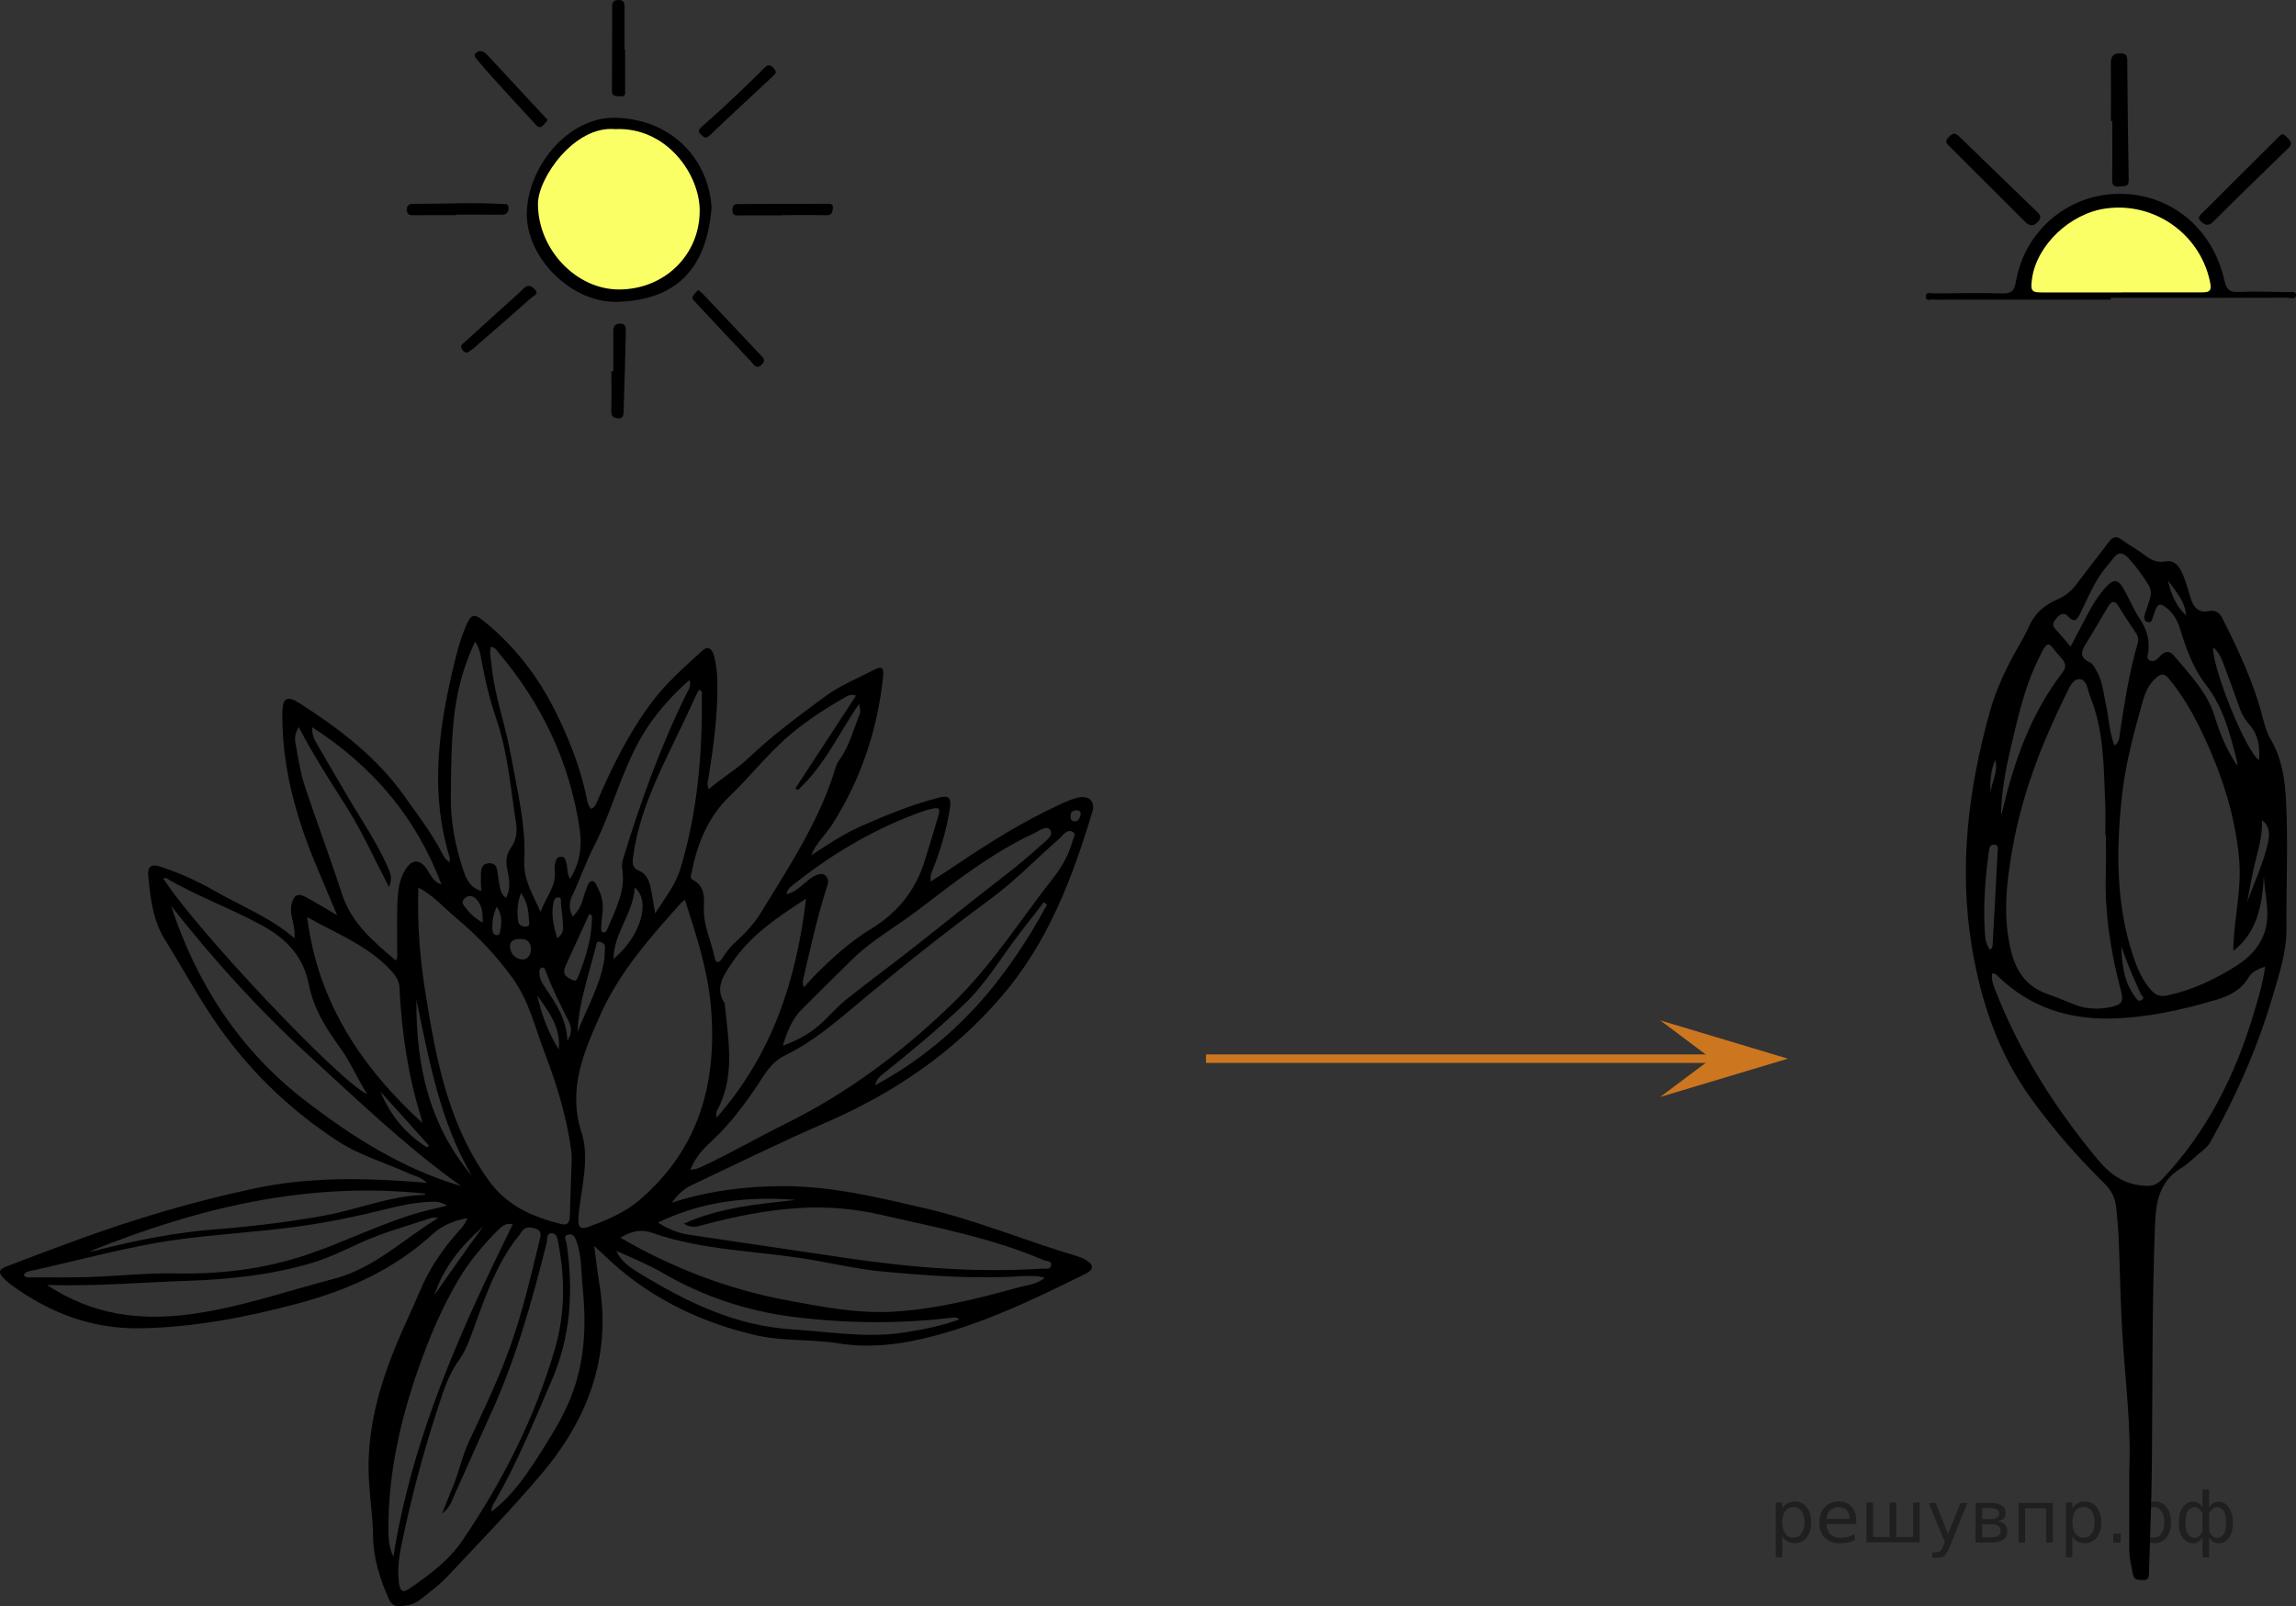 <?xml version="1.0" encoding="utf-8"?>
<!-- Generator: Adobe Illustrator 27.0.1, SVG Export Plug-In . SVG Version: 6.00 Build 0)  -->
<svg version="1.1" id="Слой_1" xmlns="http://www.w3.org/2000/svg" xmlns:xlink="http://www.w3.org/1999/xlink" x="0px" y="0px"
	 width="269.887px" height="188.84px" viewBox="0 0 269.887 188.84" enable-background="new 0 0 269.887 188.84"
	 xml:space="preserve">
<rect x="0" y="0" width="269.887" height="188.84" fill="#333333" stroke="none"/>
<ellipse fill="#FBFF66" cx="72.708" cy="24.762" rx="9.805" ry="10.371"/>
<path fill="#FBFF66" d="M237.581,34.402c0-4.847,5.483-10.371,11.617-10.371c6.134,0,11.617,5.524,11.617,10.371"/>
<g>
	<polygon fill="#CC761F" points="201.158,124.464 195.158,119.964 210.158,124.464 195.158,128.964 	"/>
	<line fill="none" stroke="#CC761F" stroke-miterlimit="10" x1="201.758" y1="124.464" x2="141.758" y2="124.464"/>
</g>
<path d="M52.88,101.36c-0.015-0.291,0.01-0.463-0.037-0.614c-2.196-7.129-1.409-14.218,0.216-21.313
	c0.456-1.99,0.913-3.968,1.718-5.851c0.591-1.381,0.945-1.488,2.082-0.57c3.587,2.896,6.358,6.473,8.4,10.567
	c1.615,3.237,2.951,6.61,3.689,10.184c0.09,0.436,0.137,0.909,0.535,1.33c0.508-0.193,0.639-0.691,0.822-1.115
	c1.752-4.059,3.729-8.013,6.401-11.537c1.675-2.21,3.791-4.069,5.849-5.943c0.695-0.633,1.15-0.181,1.355,0.537
	c0.322,1.127,0.403,2.292,0.416,3.461c0.04,3.676-0.463,7.301-1.038,10.919c-0.063,0.396-0.242,0.793,0.03,1.37
	c1.524-1.342,3.254-2.319,4.699-3.693c2.781-2.644,5.864-4.917,8.945-7.191c1.823-1.346,3.921-2.182,5.913-3.212
	c0.754-0.389,1.036-0.164,0.946,0.723c-0.642,6.312-2.593,12.168-6.002,17.532
	c-0.773,1.217-1.914,2.175-2.449,3.607c1.903-1.234,3.767-2.508,5.846-3.419c3.01-1.32,6.039-2.577,9.24-3.377
	c1.002-0.25,1.366,0.036,1.225,1.075c-0.337,2.49-1.066,4.869-1.954,7.207
	c-0.175,0.461-0.446,0.897-0.307,1.592c1.031-0.669,2.018-1.286,2.981-1.939c3.86-2.618,7.808-5.083,12.053-7.045
	c0.758-0.35,1.504-0.714,2.325-0.884c1.236-0.256,1.99,0.463,1.623,1.679c-2.364,7.831-5.198,15.353-10.695,21.741
	c-5.771,6.706-12.773,11.4-20.794,14.87c-5.261,2.276-10.403,4.828-15.591,7.272
	c-0.906,0.427-1.633,1.093-2.349,2.068c4.491-1.437,8.913-1.966,13.436-1.935c5.551,0.037,10.887,1.34,16.23,2.575
	c6.167,1.426,12.018,3.892,18.074,5.69c0.317,0.094,0.628,0.233,0.914,0.398c0.946,0.547,0.982,1.134,0.022,1.61
	c-6.184,3.067-12.399,6.075-19.172,7.656c-3.255,0.76-6.52,1.093-9.896,0.553
	c-3.237-0.518-6.595-0.226-9.801-0.974c-6.762-1.577-12.815-4.575-17.838-9.468
	c-0.29-0.282-0.592-0.552-1.092-1.017c0.224,1.668,0.376,3.086,0.609,4.49c1.431,8.599-1.399,15.943-6.853,22.377
	c-3.547,4.184-7.38,8.128-11.142,12.126c-0.934,0.992-2.077,1.791-3.148,2.649
	c-0.64,0.513-1.42,0.648-2.224,0.712c-0.674,0.054-1.097-0.199-1.373-0.817c-1.06-2.371-1.827-4.789-1.866-7.438
	c-0.033-2.199-0.367-4.389-0.489-6.593c-0.32-5.809,1.239-11.195,3.457-16.452
	c0.824-1.953,1.745-3.865,2.57-5.817c1.048-2.48,2.514-4.681,4.282-6.697c0.451-0.513,0.982-0.977,1.262-1.818
	c-1.605,0.316-2.962,0.871-4.025,1.848c-4.533,4.165-9.935,6.602-15.799,8.175
	c-6.121,1.642-12.326,2.84-18.673,2.94c-5.639,0.089-10.683-1.825-15.195-5.172
	c-0.233-0.173-0.454-0.366-0.661-0.57c-0.838-0.827-0.804-1.148,0.293-1.572c2.715-1.049,5.443-2.064,8.176-3.066
	c6.844-2.51,13.826-4.568,20.954-6.079c6.323-1.341,12.731-1.213,19.139-0.732c0.288,0.022,0.575,0.054,1.041,0.099
	c-0.697-0.72-1.523-0.828-2.226-1.153c-2.712-1.255-5.63-2.061-8.165-3.706
	c-5.506-3.573-10.182-8.022-13.988-13.37c-2.365-3.324-4.269-6.937-6.431-10.389
	c-1.421-2.268-1.677-4.848-1.945-7.411c-0.123-1.178,0.336-1.524,1.511-1.129c2.169,0.729,4.266,1.662,6.247,2.802
	c3.123,1.797,6.526,3.104,9.43,5.589c0.075-1.034-0.175-1.785-0.322-2.544c-0.096-0.499-0.146-0.986-0.018-1.481
	c0.278-1.079,0.722-1.319,1.691-0.802c1.132,0.605,2.224,1.285,3.661,2.123c-0.853-2.026-1.578-3.76-2.311-5.49
	c-2.471-5.829-4.182-11.829-4.132-18.229c0.014-1.829,0.513-2.177,2.054-1.188
	c4.641,2.981,9.015,6.284,12.258,10.851c1.589,2.238,3.267,4.418,4.529,6.873
	C52.197,100.742,52.362,101.091,52.88,101.36z M80.516,105.8c-0.189,0.134-0.304,0.188-0.383,0.275
	c-3.713,4.118-7.401,8.304-9.649,13.417c-1.884,4.284-3.763,8.586-2.136,13.624
	c0.939,2.908,0.091,6.102-0.276,9.155c-0.054,0.453-0.101,0.912-0.084,1.365c0.024,0.643,0.355,0.888,0.999,0.66
	c2.245-0.796,4.438-1.703,6.264-3.279c7.019-6.056,9.101-13.917,8.299-22.82
	C83.168,113.945,81.835,109.921,80.516,105.8z M49.17,104.337c-0.13,4.266,0.186,8.287,0.819,12.262
	c1.237,7.759,2.628,15.428,7.393,22.099c2.23,3.122,5.189,4.336,8.563,5.209c0.788,0.204,1.019-0.214,1.037-0.939
	c0.055-2.202,0.157-4.402,0.218-6.604c0.014-0.495-0.033-0.998-0.105-1.489c-0.56-3.795-1.675-7.442-3.038-11.012
	c-1.15-3.013-1.868-6.2-3.819-8.893c-1.918-2.647-4.144-4.994-6.64-7.067
	C52.208,106.748,51.018,105.323,49.17,104.337z M51.967,177.953c0.478-1.196,0.823-2.113,1.208-3.013
	c0.764-1.786,1.139-3.743,1.947-5.465c1.73-3.688,3.491-7.351,4.86-11.192c1.44-4.039,2.408-8.21,3.419-12.368
	c0.121-0.496,0.399-1.179-0.445-1.466c-0.69-0.235-1.284-0.254-1.713,0.47c-0.189,0.319-0.454,0.594-0.677,0.893
	c-2.324,3.117-3.565,6.746-4.874,10.34c-0.47,1.291-0.911,2.597-1.722,3.724c-0.836,1.162-1.417,2.444-1.877,3.787
	c-1.819,5.315-3.34,10.717-4.526,16.206c-0.445,2.058-0.974,4.135-0.661,6.295
	c0.122,0.846,0.393,1.172,1.186,0.627c2.341-1.608,4.644-3.301,6.255-5.669
	c4.748-6.984,8.536-14.457,10.894-22.59c1.177-4.06,1.188-8.208,0.391-12.353
	c-0.097-0.503-0.148-1.225-0.852-1.188c-0.589,0.031-0.424,0.734-0.522,1.125
	c-1.718,6.865-3.623,13.664-6.579,20.125c-1.435,3.137-2.803,6.305-4.234,9.444
	C53.118,176.405,52.929,177.238,51.967,177.953z M81.163,137.52c0.787-0.04,1.251-0.322,1.731-0.548
	c3.198-1.507,6.26-3.284,9.425-4.848c7.388-3.65,13.869-8.523,19.747-14.248c4.557-4.438,7.94-9.819,11.834-14.787
	c0.989-1.261,1.773-2.724,2.205-4.307c0.082-0.302,0.431-0.762-0.03-1.002c-0.4-0.208-0.806,0.019-1.116,0.344
	c-0.173,0.18-0.333,0.374-0.52,0.539c-2.678,2.361-5.154,4.926-8.056,7.064c-4.989,3.674-9.86,7.523-14.62,11.49
	c-3.011,2.509-5.911,5.121-9.469,6.853c-1.125,0.547-1.896,1.43-2.57,2.468
	c-1.792,2.758-3.696,5.428-6.138,7.68C82.624,135.104,81.716,136.09,81.163,137.52z M93.785,92.882
	c-0.095-0.069-0.189-0.137-0.284-0.206c2.369-3.622,4.739-7.245,7.127-10.896c-0.581-0.225-0.991,0.023-1.377,0.246
	c-2.415,1.396-4.743,2.902-6.849,4.763c-2.349,2.075-4.265,4.558-6.521,6.702
	c-2.643,2.512-3.894,5.627-4.581,9.073c-0.061,0.307-0.257,0.671,0.156,0.885c1.32,0.685,1.347,1.927,1.284,3.139
	c-0.112,2.148,0.865,4.047,1.284,6.071c0.138,0.667,0.532,0.518,0.828,0.068c0.435-0.662,0.881-1.309,1.475-1.846
	c1.177-1.064,2.274-2.211,3.104-3.567c3.365-5.492,6.933-10.881,8.813-17.137c0.083-0.275,0.212-0.551,0.382-0.781
	c1.159-1.568,1.637-3.439,2.337-5.21c0.223-0.566,0.185-0.581,0.009-1.435
	C98.614,86.219,96.886,90.053,93.785,92.882z M77.344,143.736c1.299,0.817,2.417,1.243,3.612,1.422
	c6.206,0.931,12.416,1.841,18.625,2.757c7.589,1.119,15.206,1.731,22.882,1.236c0.396-0.026,0.972,0.148,1.086-0.354
	c0.136-0.599-0.536-0.503-0.864-0.644c-6.118-2.623-12.635-3.842-19.072-5.321
	c-3.209-0.738-6.465-1.021-9.791-0.8c-3.763,0.25-7.413,0.971-11.034,1.941c-0.729,0.195-1.463,0.497-2.401-0.106
	c4.306-1.959,8.742-2.282,13.137-2.8C87.994,140.643,82.631,141.172,77.344,143.736z M51.89,103.98
	c-2.933-7.804-8.009-13.861-15.184-18.477c-0.071,0.92,0.285,1.496,0.601,2.051
	c1.09,1.915,2.23,3.802,3.335,5.709c1.647,2.842,3.532,5.549,4.886,8.555c0.305,0.677,0.668,1.384,0.197,2.473
	c-1.745-3.357-3.178-6.585-5.07-9.553c-1.913-3-3.836-5.994-5.546-9.264c-0.422,0.724-0.485,1.316-0.378,1.885
	c0.307,1.633,0.527,3.302,1.041,4.872c1.409,4.304,3.023,8.542,4.417,12.851c1.119,3.46,3.722,5.624,6.351,7.847
	c0.243-0.441,0.14-0.903,0.144-1.343c0.016-1.748-0.035-3.497,0.022-5.244c0.046-1.413,0.166-2.841,0.933-4.089
	c0.783-1.273,1.745-1.268,2.551-0.053C50.641,102.881,50.951,103.688,51.89,103.98z M72.925,145.516
	c6.155,3.564,12.599,6.043,19.492,7.337c4.175,0.783,8.383,1.603,12.624,1.354
	c5.026-0.296,9.931-1.538,14.78-2.878c0.915-0.253,1.993-0.299,2.986-1.098c-0.492-0.104-0.727-0.19-0.963-0.197
	c-0.623-0.018-1.248-0.033-1.869,0.007c-5.419,0.348-10.811-0.062-16.201-0.548
	c-2.864-0.259-5.662-0.917-8.49-1.399c-6.219-1.059-12.621-1.039-18.659-3.164
	C75.312,144.467,74.096,144.776,72.925,145.516z M55.836,75.44c-0.711,1.552-1.272,3.05-1.685,4.621
	c-1.169,4.443-1.089,8.994-1.159,13.518c-0.046,2.959,0.523,5.878,1.461,8.704
	c0.362,1.09,0.818,2.1,2.13,2.473c-0.023-0.437-0.078-0.839-0.059-1.237c0.038-0.799-0.195-1.927,0.907-2.023
	c1.176-0.103,0.997,1.098,1.165,1.857c0.169,0.764,0.106,1.61,0.88,2.216c0.62-1.181,0.365-2.313,0.145-3.387
	c-0.19-0.93-0.111-1.741,0.422-2.487c0.624-0.873,0.776-1.839,0.621-2.851c-0.636-4.145-0.957-8.348-2.336-12.357
	c-0.744-2.164-1.276-4.388-1.688-6.643C56.495,77.046,56.399,76.211,55.836,75.44z M92.455,105.144
	c0.874-0.237,1.435-0.731,2.002-1.206c0.478-0.401,0.926-0.84,1.529-1.055c0.357-0.127,0.723-0.248,1.053,0.064
	c0.343,0.324,0.37,0.688,0.223,1.135c-1.14,3.475-1.915,7.046-2.745,10.602
	c-0.094,0.404-0.257,0.825-0.018,1.387c0.547-0.597,0.973-1.101,1.44-1.563c1.982-1.964,4.05-3.841,6.44-5.294
	c3.04-1.849,5.147-4.403,6.242-7.779c0.564-1.738,1.078-3.492,1.599-5.243c0.37-1.245,0.282-1.331-0.965-1.035
	c-0.162,0.038-0.326,0.07-0.482,0.124c-5.719,1.978-10.851,5-15.565,8.761
	C92.896,104.29,92.541,104.549,92.455,105.144z M67.008,103.314c1.171-1.861,1.427-3.801,1.129-5.836
	c-1.147-7.823-4.418-14.678-9.491-20.703c-0.246-0.292-0.433-0.715-0.943-0.728c-0.189,0.725,0.009,1.413,0.073,2.107
	c0.338,3.622,1.631,7.039,2.269,10.594c0.742,4.127,1.789,8.239,1.583,12.463
	c-0.108,2.21,0.965,3.858,1.911,6.002c0.669-1.822,1.896-3.078,1.66-4.886c-0.032-0.243-0.008-0.503,0.041-0.745
	c0.083-0.41,0.183-0.867,0.724-0.865c0.504,0.002,0.512,0.466,0.617,0.811
	C66.749,102.079,66.618,102.698,67.008,103.314z M54.198,139.445c-6.476-4.63-12.174-10.131-18.008-15.461
	c-5.863-5.356-11.172-11.247-16.088-17.497c3.012,9.141,8.027,16.92,15.666,22.824
	C41.37,133.64,47.316,137.418,54.198,139.445z M52.57,141.744c-0.817-0.482-1.347-0.469-1.883-0.454
	c-1.841,0.054-3.624,0.441-5.402,0.886c-3.306,0.827-6.637,1.512-10.018,1.991
	c-4.902,0.694-9.854,0.915-14.748,1.619c-5.639,0.811-11.133,2.363-16.692,3.586
	c-0.373,0.082-0.825,0.08-1.035,0.534c0.24,0.358,0.599,0.27,0.907,0.27c2.246,0,4.493,0.037,6.737-0.037
	c3.405-0.113,6.811-0.49,10.21-0.425c5.292,0.103,10.452-0.514,15.454-2.207c4.013-1.359,7.832-3.235,11.865-4.558
	C49.377,142.485,50.821,142.145,52.57,141.744z M5.524,151.073c5.385,3.552,10.94,4.221,16.824,3.439
	c5.804-0.771,11.305-2.707,16.929-4.174c4.697-1.226,8.084-4.609,12.257-7.159c-0.452,0-0.667-0.052-0.843,0.008
	c-2.712,0.924-5.492,1.648-8.116,2.837c-2.005,0.908-4.002,1.901-6.103,2.513
	c-4.693,1.367-9.549,1.884-14.416,2.045C16.667,150.762,11.288,151.244,5.524,151.073z M49.652,132.029
	c-0.07-0.286-0.124-0.564-0.207-0.834c-1.509-4.911-2.238-9.953-2.487-15.07
	c-0.043-0.874-0.495-1.476-1.033-2.058c-2.711-2.935-6.396-4.303-9.817-6.251
	C37.345,117.79,42.463,125.446,49.652,132.029z M19.198,103.278c3.762,5.938,20.74,23.923,23.98,25.378
	c-1.177-1.843-1.986-3.814-3.239-5.535c-1.625-2.233-3.098-4.599-3.623-7.323c-0.646-3.35-2.648-5.43-5.501-6.992
	c-3.681-2.016-7.656-3.429-11.274-5.567C19.488,103.207,19.387,103.254,19.198,103.278z M94.75,105.651
	c-3.487,2.264-6.611,4.38-8.745,7.602c-0.919,1.388-2.019,2.844-0.848,4.662
	c0.061,0.096,0.047,0.242,0.06,0.366c0.426,4.196,1.222,8.421-0.993,12.408c-0.051,0.091-0.006,0.234-0.006,0.734
	C90.764,123.961,93.59,115.35,94.75,105.651z M92.018,122.94c1.892-0.681,3.44-1.582,4.767-2.856
	c0.899-0.862,1.726-1.812,2.696-2.584c2.467-1.966,5.014-3.833,7.497-5.78c3.725-2.92,7.396-5.91,11.148-8.796
	c1.486-1.143,2.908-2.354,4.302-3.599c0.523-0.467,1.458-1.111,1.012-1.759c-0.402-0.584-1.288,0.117-1.905,0.406
	c-4.97,2.325-9.277,5.689-13.586,8.991c-2.57,1.97-5.444,3.539-7.768,5.827
	c-1.986,1.954-3.967,3.913-5.938,5.881C93.099,119.815,92.533,121.263,92.018,122.94z M77.016,107.387
	c1.159-1.85,2.379-3.325,2.964-5.256c2.014-6.64,2.58-13.443,2.517-20.33
	c-0.002-0.246,0.132-0.606-0.351-0.7c-0.11,0.21-0.237,0.419-0.335,0.641
	c-1.422,3.225-3.064,6.345-4.496,9.568c-1.36,3.061-2.482,6.16-2.901,9.495c-0.088,0.699-0.113,1.238,0.732,1.583
	c0.755,0.308,1.143,1.078,1.313,1.879C76.657,105.197,76.797,106.139,77.016,107.387z M46.237,183.029
	c2.252-14.135,7.927-26.683,14.037-39.09c-0.821-0.234-1.344,0.286-1.835,0.782
	c-1.7,1.719-3.256,3.552-4.497,5.644c-2.025,3.415-3.554,7.048-4.848,10.788
	c-2.079,6.009-3.447,12.152-3.438,18.548C45.657,180.713,45.66,181.73,46.237,183.029z M67.331,107.757
	c0.604-0.615,0.945-1.214,1.145-1.905c0.15-0.518,0.318-1.032,0.511-1.534c0.116-0.301,0.23-0.709,0.597-0.723
	c0.378-0.015,0.488,0.406,0.64,0.69c0.522,0.978,0.748,2.014,0.587,3.127c-0.077,0.533-0.116,1.072-0.142,1.61
	c-0.011,0.233-0.043,0.561,0.279,0.603c0.289,0.038,0.384-0.247,0.481-0.481c0.932-2.254,2.149-4.433,1.703-7.03
	c-0.067-0.392,0.015-0.839,0.135-1.228c2.026-6.583,4.338-13.058,7.386-19.25c0.236-0.48,0.628-0.935,0.408-1.693
	c-1.622,1.391-2.952,2.854-4.166,4.441c-3.487,4.56-4.569,10.249-7.142,15.248
	c-0.909,1.766-1.565,3.735-2.444,5.563C66.901,106.044,66.807,106.834,67.331,107.757z M10.486,147.149
	c0.281-0.047,0.568-0.074,0.843-0.145c4.598-1.181,9.242-2.097,13.983-2.472c4.314-0.341,8.604-0.857,12.866-1.631
	c3.917-0.712,7.649-2.313,11.691-2.421c0.07-0.002,0.136-0.147,0.132-0.142
	C36.206,138.846,23.155,142.021,10.486,147.149z M57.769,177.73c2.683-2.065,4.41-4.782,6.117-7.481
	c1.35-2.135,2.649-4.315,3.501-6.73c1.42-4.021,1.523-8.158,1.088-12.317c-0.185-1.764-0.092-3.582-0.713-5.292
	c-0.165-0.454-0.395-0.907-0.962-0.764c-0.662,0.167-0.255,0.679-0.203,1.028
	c0.828,5.532,0.502,10.932-1.748,16.134c-2.062,4.766-4.012,9.582-6.607,14.098
	C58.024,176.786,57.739,177.165,57.769,177.73z M72.45,147.057c0.53,1.242,1.593,1.944,2.661,2.597
	c5.57,3.409,11.306,6.227,18.046,6.643c4.433,0.274,8.827,1.064,13.283,0.337c2.113-0.344,4.207-0.73,6.325-1.519
	c-0.407-0.326-0.698-0.217-0.963-0.186c-6.148,0.726-12.294,0.669-18.433-0.091
	c-5.511-0.683-10.693-2.399-15.49-5.195C76.151,148.636,74.299,147.91,72.45,147.057z M123.074,106.358
	c-0.121-0.1-0.242-0.201-0.362-0.301c-0.93,1.198-1.861,2.395-2.792,3.592
	c-2.186,2.814-3.95,5.925-6.589,8.426c-3.024,2.865-6.195,5.533-9.451,8.115
	c-0.388,0.308-0.82,0.597-1.011,1.395C112.134,122.62,118.316,115.158,123.074,106.358z M55.482,138.257
	c-3.776-6.413-5.034-13.594-6.534-20.698C48.878,125.172,50.435,132.277,55.482,138.257z M67.873,121.357
	c1.073-2.765,2.606-5.353,3.123-8.33c0.092-0.53,0.085-1.077,0.12-1.616c0.028-0.421-0.27-0.605-0.595-0.686
	c-0.449-0.112-0.426,0.32-0.485,0.556C69.211,114.612,68.035,117.865,67.873,121.357z M72.109,112.746
	c3.187-2.626,4.455-6.844,2.489-8.411C74.489,107.341,72.175,109.572,72.109,112.746z M69.581,107.609
	c-0.108-0.044-0.217-0.088-0.325-0.133c-0.937,2.05-1.876,4.1-2.809,6.153c-0.067,0.148-0.116,0.316-0.127,0.478
	c-0.049,0.697,0.517,0.863,0.984,1.111c0.383,0.203,0.528-0.071,0.637-0.345
	C68.876,112.534,69.622,110.154,69.581,107.609z M51.073,152.235c1.896-2.686,3.757-5.412,5.739-8.053
	C54.272,146.405,52.164,148.942,51.073,152.235z M44.707,128.32c1.159,2.779,2.971,4.988,5.481,6.573
	c0.079-0.069,0.158-0.139,0.236-0.208C48.519,132.564,46.613,130.442,44.707,128.32z M63.16,117.041
	c0.497,2.255,1.288,4.389,2.522,6.341C65.945,120.816,64.504,118.948,63.16,117.041z M66.692,122.335
	c0.655-0.958,0.431-1.703,0.151-2.266c-0.977-1.967-1.978-3.918-2.731-5.986c-0.068-0.187-0.183-0.4-0.446-0.315
	c-0.238,0.077-0.25,0.317-0.263,0.515c-0.046,0.755,0.362,1.352,0.751,1.934
	C65.352,118.004,66.584,119.768,66.692,122.335z M61.215,110.401c-0.753-0.037-1.325,0.197-1.267,0.929
	c0.064,0.816,0.653,1.422,1.455,1.468c0.652,0.037,1.002-0.573,1.004-1.209
	C62.41,110.786,61.95,110.376,61.215,110.401z M65.478,110.301c0.584-0.369,0.72-0.821,0.705-1.261
	c-0.032-0.945-0.134-1.888-0.242-2.829c-0.029-0.248,0.12-0.664-0.287-0.704
	c-0.409-0.04-0.547,0.357-0.608,0.665C64.77,107.571,65.096,108.895,65.478,110.301z M56.735,108.468
	c0.023-1.108-0.039-2.029-0.76-2.763c-0.39-0.397-0.823-0.522-1.309-0.132c-0.528,0.423-0.213,0.803,0.065,1.161
	C55.235,107.385,55.82,107.956,56.735,108.468z M61.25,104.988c-0.452,1.185-0.492,2.203-0.355,3.241
	c0.067,0.511,0.417,0.709,0.869,0.708c0.631-0.002,0.417-0.519,0.405-0.829
	C62.13,107.074,61.986,106.057,61.25,104.988z M58.381,106.59c-0.433,1.003-0.551,1.848-0.501,2.716
	c0.017,0.29,0.126,0.578,0.475,0.631c0.252,0.038,0.393-0.157,0.426-0.355
	C58.939,108.627,59.12,107.662,58.381,106.59z M127.027,95.789c0.043-0.353-0.142-0.53-0.496-0.525
	c-0.372,0.005-0.656,0.167-0.688,0.572c-0.027,0.346,0.023,0.721,0.471,0.726
	C126.772,96.566,126.909,96.177,127.027,95.789z"/>
<path d="M250.287,172.807c0.24-4.947-0.463-10.405-0.803-15.883c-0.235-3.777-0.282-7.566-0.442-11.348
	c-0.053-1.244-0.183-2.486-0.304-3.727c-0.11-1.127-0.659-2.022-1.464-2.811c-3.124-3.066-5.986-6.367-8.547-9.913
	c-3.851-5.334-5.882-11.374-6.946-17.825c-1.55-9.399-0.405-18.57,2.119-27.628
	c0.758-2.721,1.987-5.286,3.406-7.745c0.456-0.79,0.891-1.597,1.267-2.428c0.677-1.495,1.865-2.424,3.314-3.049
	c0.913-0.394,1.609-0.994,2.199-1.777c1.251-1.661,2.538-3.296,3.799-4.95c0.44-0.576,0.862-0.774,1.533-0.266
	c0.86,0.651,1.835,1.15,2.688,1.809c0.752,0.582,1.425,0.912,2.471,0.739c1.244-0.206,1.759,0.894,2.144,1.872
	c0.349,0.886,0.565,1.824,0.883,2.724c0.329,0.93,0.959,1.47,2.004,1.244c0.796-0.172,1.291,0.186,1.621,0.838
	c1.894,3.751,3.676,7.552,4.732,11.64c0.231,0.893,0.468,1.773,0.934,2.565c1.33,2.256,1.694,4.72,1.824,7.295
	c0.252,4.994,0.003,9.984,0.047,14.976c0.024,2.757-0.864,5.408-1.641,8.035
	c-1.761,5.96-4.245,11.619-7.285,17.038c-0.21,0.375-0.471,0.663-0.802,0.928
	c-0.909,0.727-1.721,1.602-2.703,2.204c-2.518,1.544-2.918,3.987-3.019,6.591
	c-0.363,9.398-0.286,18.801-0.369,28.202c-0.038,4.243-0.223,8.484-0.343,12.726
	c-0.013,0.467,0.003,0.954-0.713,0.87c-0.502-0.059-1.009,0.14-1.179-0.702c-0.199-0.981-0.426-1.944-0.425-2.948
	C250.287,179.191,250.287,176.278,250.287,172.807z M262.517,111.794c0.012-3.476,0.993-7.014,0.694-10.646
	c-0.46-5.586-2.274-10.776-4.723-15.764c-0.97-1.976-2.125-3.853-3.52-5.573
	c-0.497-0.613-0.876-0.673-1.517-0.127c-0.954,0.812-1.339,1.887-1.65,3.004c-0.991,3.56-1.964,7.133-2.364,10.815
	c-0.696,6.405-0.749,12.779,1.335,18.995c0.478,1.425,1.078,2.776,2.1,3.924
	c0.53,0.596,1.056,0.783,1.848,0.616c3.016-0.639,5.753-1.94,8.308-3.588c1.873-1.209,3.245-2.978,3.458-5.241
	c0.16-1.7-0.297-3.437-0.378-5.217C265.92,106.43,265.303,109.662,262.517,111.794z M234.152,114.455
	c-0.092,0.787,0.193,1.45,0.446,2.095c2.615,6.677,6.34,12.707,10.787,18.303
	c1.616,2.034,3.146,4.095,6.112,4.496c1.188,0.161,1.862,0.133,2.683-0.736
	c5.266-5.571,8.577-12.208,10.739-19.473c0.527-1.772,1.091-3.551,1.332-5.483
	c-0.85,0.251-1.558,0.605-1.934,1.249c-0.871,1.49-2.269,2.185-3.797,2.636
	c-4.033,1.19-8.107,2.102-12.357,2.2c-5.076,0.117-9.493-1.336-13.195-4.85
	C234.769,114.703,234.618,114.408,234.152,114.455z M247.54,98.2c-0.022,0-0.045,0-0.067,0
	c0-1.206,0.043-2.414-0.008-3.618c-0.18-4.27-0.121-8.579-1.752-12.645c-0.314-0.782-0.393-2.042-1.262-2.094
	c-0.823-0.049-1.254,1.095-1.637,1.872c-2.818,5.715-5.104,11.6-6.233,17.923
	c-0.701,3.924-1.153,7.78-0.293,11.739c0.573,2.64,1.783,4.608,4.446,5.511
	c1.1,0.373,2.159,0.863,3.249,1.266c1.32,0.488,2.673,0.54,4.052,0.26c1.375-0.28,1.623-0.622,1.273-1.941
	c-1.21-4.556-1.932-9.172-1.774-13.905C247.581,101.112,247.54,99.655,247.54,98.2z M263.005,90.064
	c-0.029-0.243-0.031-0.493-0.091-0.728c-0.798-3.132-1.574-6.211-3.657-8.888c-1.46-1.877-2.294-4.217-3.007-6.533
	c-0.308-0.999-0.783-1.858-1.691-2.53c-0.665-0.492-0.897-0.335-1.169,0.257c-0.103,0.224-0.137,0.481-0.247,0.701
	c-0.168,0.336-0.146,0.98-0.733,0.785c-0.477-0.158-0.386-0.666-0.244-1.083c0.187-0.549,0.39-1.094,0.554-1.651
	c0.157-0.528,0.175-1.036-0.135-1.556c-0.686-1.146-1.468-2.208-2.371-3.195
	c-0.699-0.764-1.268-0.79-1.867,0.073c-0.212,0.306-0.467,0.583-0.708,0.869
	c-1.389,1.642-2.17,3.625-3.108,5.52c-0.314,0.635-0.623,1.257-1.401,0.389
	c-0.467-0.521-0.941-0.352-1.364,0.148c-0.379,0.449-0.646,0.839-0.112,1.385c0.597,0.609,1.126,1.284,1.736,1.99
	c0.22-0.421,0.384-0.753,0.564-1.076c1.09-1.955,1.939-4.059,3.447-5.759c1.088-1.227,1.569-1.157,2.37,0.307
	c0.598,1.092,1.079,2.259,1.767,3.289c0.777,1.164,1.142,2.361,1.006,3.75c-0.036,0.364-0.33,0.887,0.152,1.122
	c0.48,0.235,0.859-0.129,1.181-0.475c0.533-0.575,1.099-0.775,1.676-0.078c1.845,2.228,3.914,4.27,4.796,7.19
	C260.954,86.292,261.785,88.251,263.005,90.064z M248.552,87.652c0.606-0.445,0.572-1.044,0.649-1.55
	c0.532-3.489,1.069-6.975,2.05-10.376c0.114-0.396,0.143-0.815-0.114-1.203c-0.711-1.073-1.438-2.138-2.103-3.239
	c-0.468-0.775-0.846-0.614-1.229,0.024c-0.813,1.352-1.589,2.728-2.425,4.066
	c-0.589,0.944-1.215,1.807,0.299,2.519c0.333,0.156,0.548,0.615,0.758,0.97c0.719,1.21,0.811,2.599,1.103,3.935
	C247.891,84.394,247.923,86.066,248.552,87.652z M235.219,95.831c0.051-0.148,0.115-0.293,0.151-0.445
	c1.361-5.878,3.354-11.483,7.078-16.338c0.443-0.577,0.413-1.069-0.115-1.642c-1.701-1.844-1.412-2.667-2.86,0.358
	c-1.574,3.288-2.328,6.835-3.162,10.349C235.711,90.64,235.261,93.2,235.219,95.831z M260.152,76.106
	c-0.17,2.319,3.897,12.358,5.388,13.254c0.123-1.533-0.07-2.924-1.081-4.106
	c-0.462-0.54-0.867-1.101-1.11-1.782c-0.667-1.873-1.347-3.742-2.051-5.601
	C261.055,77.228,260.746,76.603,260.152,76.106z M233.914,111.634c0.271-0.128,0.298-0.34,0.31-0.545
	c0.201-3.609,0.406-7.218,0.581-10.828c0.017-0.352,0.222-0.957-0.432-0.96
	c-0.536-0.002-0.55,0.531-0.606,0.939c-0.42,3.052-0.638,6.118-0.463,9.197
	C233.346,110.195,233.391,110.996,233.914,111.634z M264.144,106.061c0.845-2.362,1.97-4.641,2.476-7.124
	c0.244-1.198-0.016-1.991-0.742-2.511c0.093,1.659-0.352,3.209-0.751,4.78
	C264.721,102.804,264.466,104.441,264.144,106.061z M249.358,111.235c0.062,2.114,0.289,4.194,1.625,5.977
	c0.213,0.284,0.376,0.603,0.768,0.351c0.416-0.267,0.003-0.466-0.102-0.696
	C250.808,115.029,249.986,113.183,249.358,111.235z M254.83,68.23c0.358,1.548,0.906,3.001,2.131,4.112
	C256.862,70.663,255.715,69.512,254.83,68.23z M233.981,93.2c0.145-1.283,0.93-2.484,0.546-3.848
	C234.008,90.579,233.905,91.874,233.981,93.2z"/>
<path d="M248.114,35.231c-6.619,0-13.237,0-19.856-0c-0.291,0-0.59,0.037-0.873-0.012
	c-0.361-0.062-0.993,0.266-1.014-0.341c-0.023-0.63,0.618-0.38,0.975-0.384c2.664-0.026,5.33-0.072,7.993-0.004
	c1.058,0.027,1.431-0.23,1.622-1.356c1.008-5.928,5.994-10.199,11.892-10.342
	c6.105-0.148,11.211,3.913,12.609,10.149c0.236,1.055,0.567,1.433,1.674,1.381c1.91-0.09,3.829-0.008,5.744,0.027
	c0.374,0.007,1.031-0.2,1.007,0.367c-0.022,0.533-0.678,0.284-1.04,0.285
	c-6.91,0.018-13.821,0.013-20.731,0.013C248.114,35.087,248.114,35.159,248.114,35.231z M249.39,34.399
	c0-0.004,0-0.009,0-0.013c3.079,0,6.158-0.006,9.237,0.003c1.205,0.004,1.389-0.209,1.124-1.401
	c-1.238-5.567-6.58-9.268-12.234-8.475c-4.189,0.587-8.082,4.283-8.655,8.218
	c-0.221,1.513-0.071,1.676,1.414,1.671C243.313,34.392,246.351,34.399,249.39,34.399z"/>
<path d="M83.642,24.436c-0.612,7.427-4.364,10.814-11.003,11.05c-5.427,0.193-10.726-5.124-10.714-10.309
	c0.012-5.396,4.767-11.54,10.568-11.327C79.351,14.102,83.359,19.112,83.642,24.436z M72.296,15.181
	c-4.769-0.431-9.053,5.738-9.061,8.772c-0.013,5.36,4.508,10.114,9.579,10.08c5.327-0.035,9.435-4.069,9.434-9.27
	C82.247,20.477,78.337,14.895,72.296,15.181z"/>
<path d="M248.135,14.248c0-2.244,0.018-4.489-0.009-6.733c-0.01-0.798,0.194-1.261,1.107-1.244
	c0.591,0.011,0.813,0.208,0.818,0.795c0.041,4.697,0.08,9.395,0.169,14.091c0.017,0.926-0.584,0.695-1.074,0.762
	c-0.628,0.085-0.886-0.118-0.873-0.812c0.042-2.286,0.016-4.572,0.016-6.859
	C248.236,14.248,248.185,14.248,248.135,14.248z"/>
<path d="M229.669,15.713c0.358,0.044,0.589,0.296,0.825,0.524c2.925,2.828,5.847,5.658,8.767,8.49
	c0.419,0.406,0.907,0.749,0.231,1.41c-0.595,0.582-1.012,0.369-1.469-0.086c-2.969-2.959-5.935-5.921-8.9-8.885
	c-0.235-0.235-0.506-0.49-0.223-0.852C229.102,16.055,229.327,15.803,229.669,15.713z"/>
<path d="M269.299,16.887c-0.05,0.348-0.3,0.514-0.506,0.715c-2.877,2.808-5.772,5.597-8.611,8.443
	c-0.58,0.581-0.971,0.439-1.451,0.013c-0.561-0.498-0.057-0.816,0.238-1.111
	c2.928-2.935,5.866-5.859,8.809-8.78c0.221-0.22,0.495-0.582,0.828-0.238
	C268.878,16.21,269.253,16.459,269.299,16.887z"/>
<path d="M73.484,5.851c0,1.579,0.001,3.158-0.001,4.737c-0,0.365,0.094,0.811-0.52,0.736
	c-0.453-0.055-1.041,0.133-1.035-0.688c0.025-3.325,0.022-6.649,0.029-9.974c0.001-0.475,0.263-0.644,0.711-0.66
	c0.532-0.019,0.75,0.216,0.748,0.738c-0.009,1.704-0.004,3.408-0.004,5.112C73.436,5.851,73.46,5.851,73.484,5.851z
	"/>
<path d="M72.089,43.642c0-1.535,0.01-3.071-0.005-4.606c-0.006-0.575,0.13-0.983,0.803-0.988
	c0.685-0.005,0.691,0.503,0.68,0.955c-0.073,3.111-0.159,6.222-0.263,9.333c-0.015,0.439-0.029,0.943-0.76,0.836
	c-0.591-0.087-0.709-0.367-0.693-0.923c0.043-1.535,0.015-3.071,0.015-4.607
	C71.94,43.642,72.015,43.642,72.089,43.642z"/>
<path d="M91.933,25.321c-1.661,0-3.321-0.009-4.981,0.005c-0.491,0.004-0.877,0.03-0.857-0.676
	c0.017-0.603,0.318-0.661,0.782-0.662c3.446-0.005,6.893-0.019,10.339-0.032c0.399-0.002,0.76,0.007,0.68,0.585
	c-0.063,0.447-0.135,0.775-0.733,0.762c-1.743-0.036-3.487-0.013-5.23-0.013
	C91.933,25.301,91.933,25.311,91.933,25.321z"/>
<path d="M91.206,8.557c-0.09,0.104-0.207,0.267-0.351,0.401c-2.486,2.325-4.991,4.631-7.452,6.982
	c-0.489,0.468-0.696,0.146-1.005-0.128c-0.38-0.337-0.297-0.578,0.069-0.895c2.542-2.205,4.971-4.532,7.356-6.905
	c0.244-0.243,0.493-0.475,0.86-0.22C90.923,7.96,91.143,8.149,91.206,8.557z"/>
<path d="M82.074,34.09c0.221,0.191,0.42,0.335,0.585,0.509c2.203,2.325,4.408,4.648,6.595,6.988
	c0.338,0.362,0.911,0.737,0.237,1.323c-0.629,0.548-0.892-0.069-1.193-0.387c-2.201-2.327-4.38-4.675-6.573-7.009
	c-0.207-0.22-0.452-0.421-0.248-0.74C81.629,34.538,81.847,34.345,82.074,34.09z"/>
<path d="M64.369,14.107c-0.223,0.261-0.392,0.564-0.649,0.737c-0.438,0.296-0.688-0.131-0.92-0.382
	c-1.668-1.802-3.322-3.615-4.971-5.434c-0.587-0.647-1.16-1.308-1.712-1.985
	c-0.189-0.231-0.536-0.512-0.143-0.841c0.277-0.233,0.623-0.234,0.933-0.052c0.176,0.103,0.325,0.26,0.466,0.411
	c2.21,2.377,4.417,4.756,6.624,7.135C64.11,13.817,64.218,13.941,64.369,14.107z"/>
<path d="M53.66,25.294c-1.66,0-3.321-0.014-4.981,0.009c-0.463,0.006-0.808-0.005-0.854-0.594
	c-0.053-0.676,0.361-0.746,0.859-0.745c3.443,0.013,6.886-0.192,10.329,0.021c0.351,0.022,0.788-0.107,0.765,0.512
	c-0.022,0.601-0.342,0.753-0.887,0.747c-1.743-0.019-3.487-0.007-5.23-0.007
	C53.66,25.256,53.66,25.275,53.66,25.294z"/>
<path d="M54.948,41.45c-0.421,0.025-0.523-0.235-0.653-0.432c-0.276-0.417,0.114-0.599,0.337-0.803
	c1.589-1.456,3.19-2.9,4.787-4.349c0.707-0.641,1.438-1.257,2.11-1.933c0.526-0.528,0.92-0.359,1.342,0.098
	c0.519,0.561-0.118,0.71-0.363,0.927c-2.232,1.982-4.482,3.944-6.735,5.903
	C55.496,41.103,55.173,41.291,54.948,41.45z"/>
<g>
</g>
<g>
</g>
<g>
</g>
<g>
</g>
<g>
</g>
<g>
</g>
<g>
</g>
<g>
</g>
<g>
</g>
<g>
</g>
<g>
</g>
<g>
</g>
<g>
</g>
<g>
</g>
<g>
</g>
<g style="stroke:none;fill:#000;fill-opacity:0.40"><path d="m 209.5,180.6 v 2.48 h -0.77 v -6.44 h 0.77 v 0.71 q 0.24,-0.42 0.61,-0.62 0.37,-0.20 0.88,-0.20 0.85,0 1.38,0.68 0.53,0.68 0.53,1.77 0,1.10 -0.53,1.77 -0.53,0.68 -1.38,0.68 -0.51,0 -0.88,-0.20 -0.37,-0.20 -0.61,-0.62 z m 2.61,-1.63 q 0,-0.85 -0.35,-1.32 -0.35,-0.48 -0.95,-0.48 -0.61,0 -0.96,0.48 -0.35,0.48 -0.35,1.32 0,0.85 0.35,1.33 0.35,0.48 0.96,0.48 0.61,0 0.95,-0.48 0.35,-0.48 0.35,-1.33 z"/><path d="m 218.2,178.8 v 0.38 h -3.52 q 0.05,0.79 0.47,1.21 0.43,0.41 1.19,0.41 0.44,0 0.85,-0.11 0.42,-0.11 0.82,-0.33 v 0.72 q -0.41,0.17 -0.85,0.27 -0.43,0.09 -0.88,0.09 -1.12,0 -1.77,-0.65 -0.65,-0.65 -0.65,-1.76 0,-1.15 0.62,-1.82 0.62,-0.68 1.67,-0.68 0.94,0 1.49,0.61 0.55,0.60 0.55,1.65 z m -0.77,-0.23 q -0.01,-0.63 -0.35,-1.00 -0.34,-0.38 -0.91,-0.38 -0.64,0 -1.03,0.36 -0.38,0.36 -0.44,1.02 z"/><path d="m 222.9,180.7 h 1.98 v -4.05 h 0.77 v 4.67 h -6.26 v -4.67 h 0.77 v 4.05 h 1.97 v -4.05 h 0.77 z"/><path d="m 229.2,181.8 q -0.33,0.83 -0.63,1.09 -0.31,0.25 -0.82,0.25 h -0.61 v -0.64 h 0.45 q 0.32,0 0.49,-0.15 0.17,-0.15 0.39,-0.71 l 0.14,-0.35 -1.89,-4.59 h 0.81 l 1.46,3.65 1.46,-3.65 h 0.81 z"/><path d="m 233.0,179.2 v 1.54 h 1.09 q 0.53,0 0.80,-0.20 0.28,-0.20 0.28,-0.57 0,-0.38 -0.28,-0.57 -0.28,-0.20 -0.80,-0.20 z m 0,-1.90 v 1.29 h 1.01 q 0.43,0 0.71,-0.17 0.28,-0.17 0.28,-0.48 0,-0.31 -0.28,-0.47 -0.28,-0.17 -0.71,-0.17 z m -0.77,-0.61 h 1.82 q 0.82,0 1.26,0.30 0.44,0.30 0.44,0.85 0,0.43 -0.23,0.68 -0.23,0.25 -0.67,0.31 0.53,0.10 0.82,0.42 0.29,0.32 0.29,0.79 0,0.62 -0.48,0.97 -0.48,0.34 -1.37,0.34 h -1.90 z"/><path d="m 241.3,176.7 v 4.67 h -0.77 v -4.05 h -2.49 v 4.05 h -0.77 v -4.67 z"/><path d="m 243.6,180.6 v 2.48 h -0.77 v -6.44 h 0.77 v 0.71 q 0.24,-0.42 0.61,-0.62 0.37,-0.20 0.88,-0.20 0.85,0 1.38,0.68 0.53,0.68 0.53,1.77 0,1.10 -0.53,1.77 -0.53,0.68 -1.38,0.68 -0.51,0 -0.88,-0.20 -0.37,-0.20 -0.61,-0.62 z m 2.61,-1.63 q 0,-0.85 -0.35,-1.32 -0.35,-0.48 -0.95,-0.48 -0.61,0 -0.96,0.48 -0.35,0.48 -0.35,1.32 0,0.85 0.35,1.33 0.35,0.48 0.96,0.48 0.61,0 0.95,-0.48 0.35,-0.48 0.35,-1.33 z"/><path d="m 248.4,180.3 h 0.88 v 1.06 h -0.88 z"/><path d="m 251.8,180.6 v 2.48 h -0.77 v -6.44 h 0.77 v 0.71 q 0.24,-0.42 0.61,-0.62 0.37,-0.20 0.88,-0.20 0.85,0 1.38,0.68 0.53,0.68 0.53,1.77 0,1.10 -0.53,1.77 -0.53,0.68 -1.38,0.68 -0.51,0 -0.88,-0.20 -0.37,-0.20 -0.61,-0.62 z m 2.61,-1.63 q 0,-0.85 -0.35,-1.32 -0.35,-0.48 -0.95,-0.48 -0.61,0 -0.96,0.48 -0.35,0.48 -0.35,1.32 0,0.85 0.35,1.33 0.35,0.48 0.96,0.48 0.61,0 0.95,-0.48 0.35,-0.48 0.35,-1.33 z"/><path d="m 256.9,179.0 q 0,0.98 0.30,1.40 0.30,0.41 0.82,0.41 0.41,0 0.88,-0.70 v -2.22 q -0.47,-0.70 -0.88,-0.70 -0.51,0 -0.82,0.42 -0.30,0.41 -0.30,1.39 z m 2,4.10 v -2.37 q -0.24,0.39 -0.51,0.55 -0.27,0.16 -0.62,0.16 -0.70,0 -1.18,-0.64 -0.48,-0.65 -0.48,-1.79 0,-1.15 0.48,-1.80 0.49,-0.66 1.18,-0.66 0.35,0 0.62,0.16 0.28,0.16 0.51,0.55 v -2.15 h 0.77 v 2.15 q 0.24,-0.39 0.51,-0.55 0.28,-0.16 0.62,-0.16 0.70,0 1.18,0.66 0.49,0.66 0.49,1.80 0,1.15 -0.49,1.79 -0.48,0.64 -1.18,0.64 -0.35,0 -0.62,-0.16 -0.27,-0.16 -0.51,-0.55 v 2.37 z m 2.77,-4.10 q 0,-0.98 -0.30,-1.39 -0.30,-0.42 -0.81,-0.42 -0.41,0 -0.88,0.70 v 2.22 q 0.47,0.70 0.88,0.70 0.51,0 0.81,-0.41 0.30,-0.42 0.30,-1.40 z"/></g></svg>

<!--File created and owned by https://sdamgia.ru. Copying is prohibited. All rights reserved.-->
